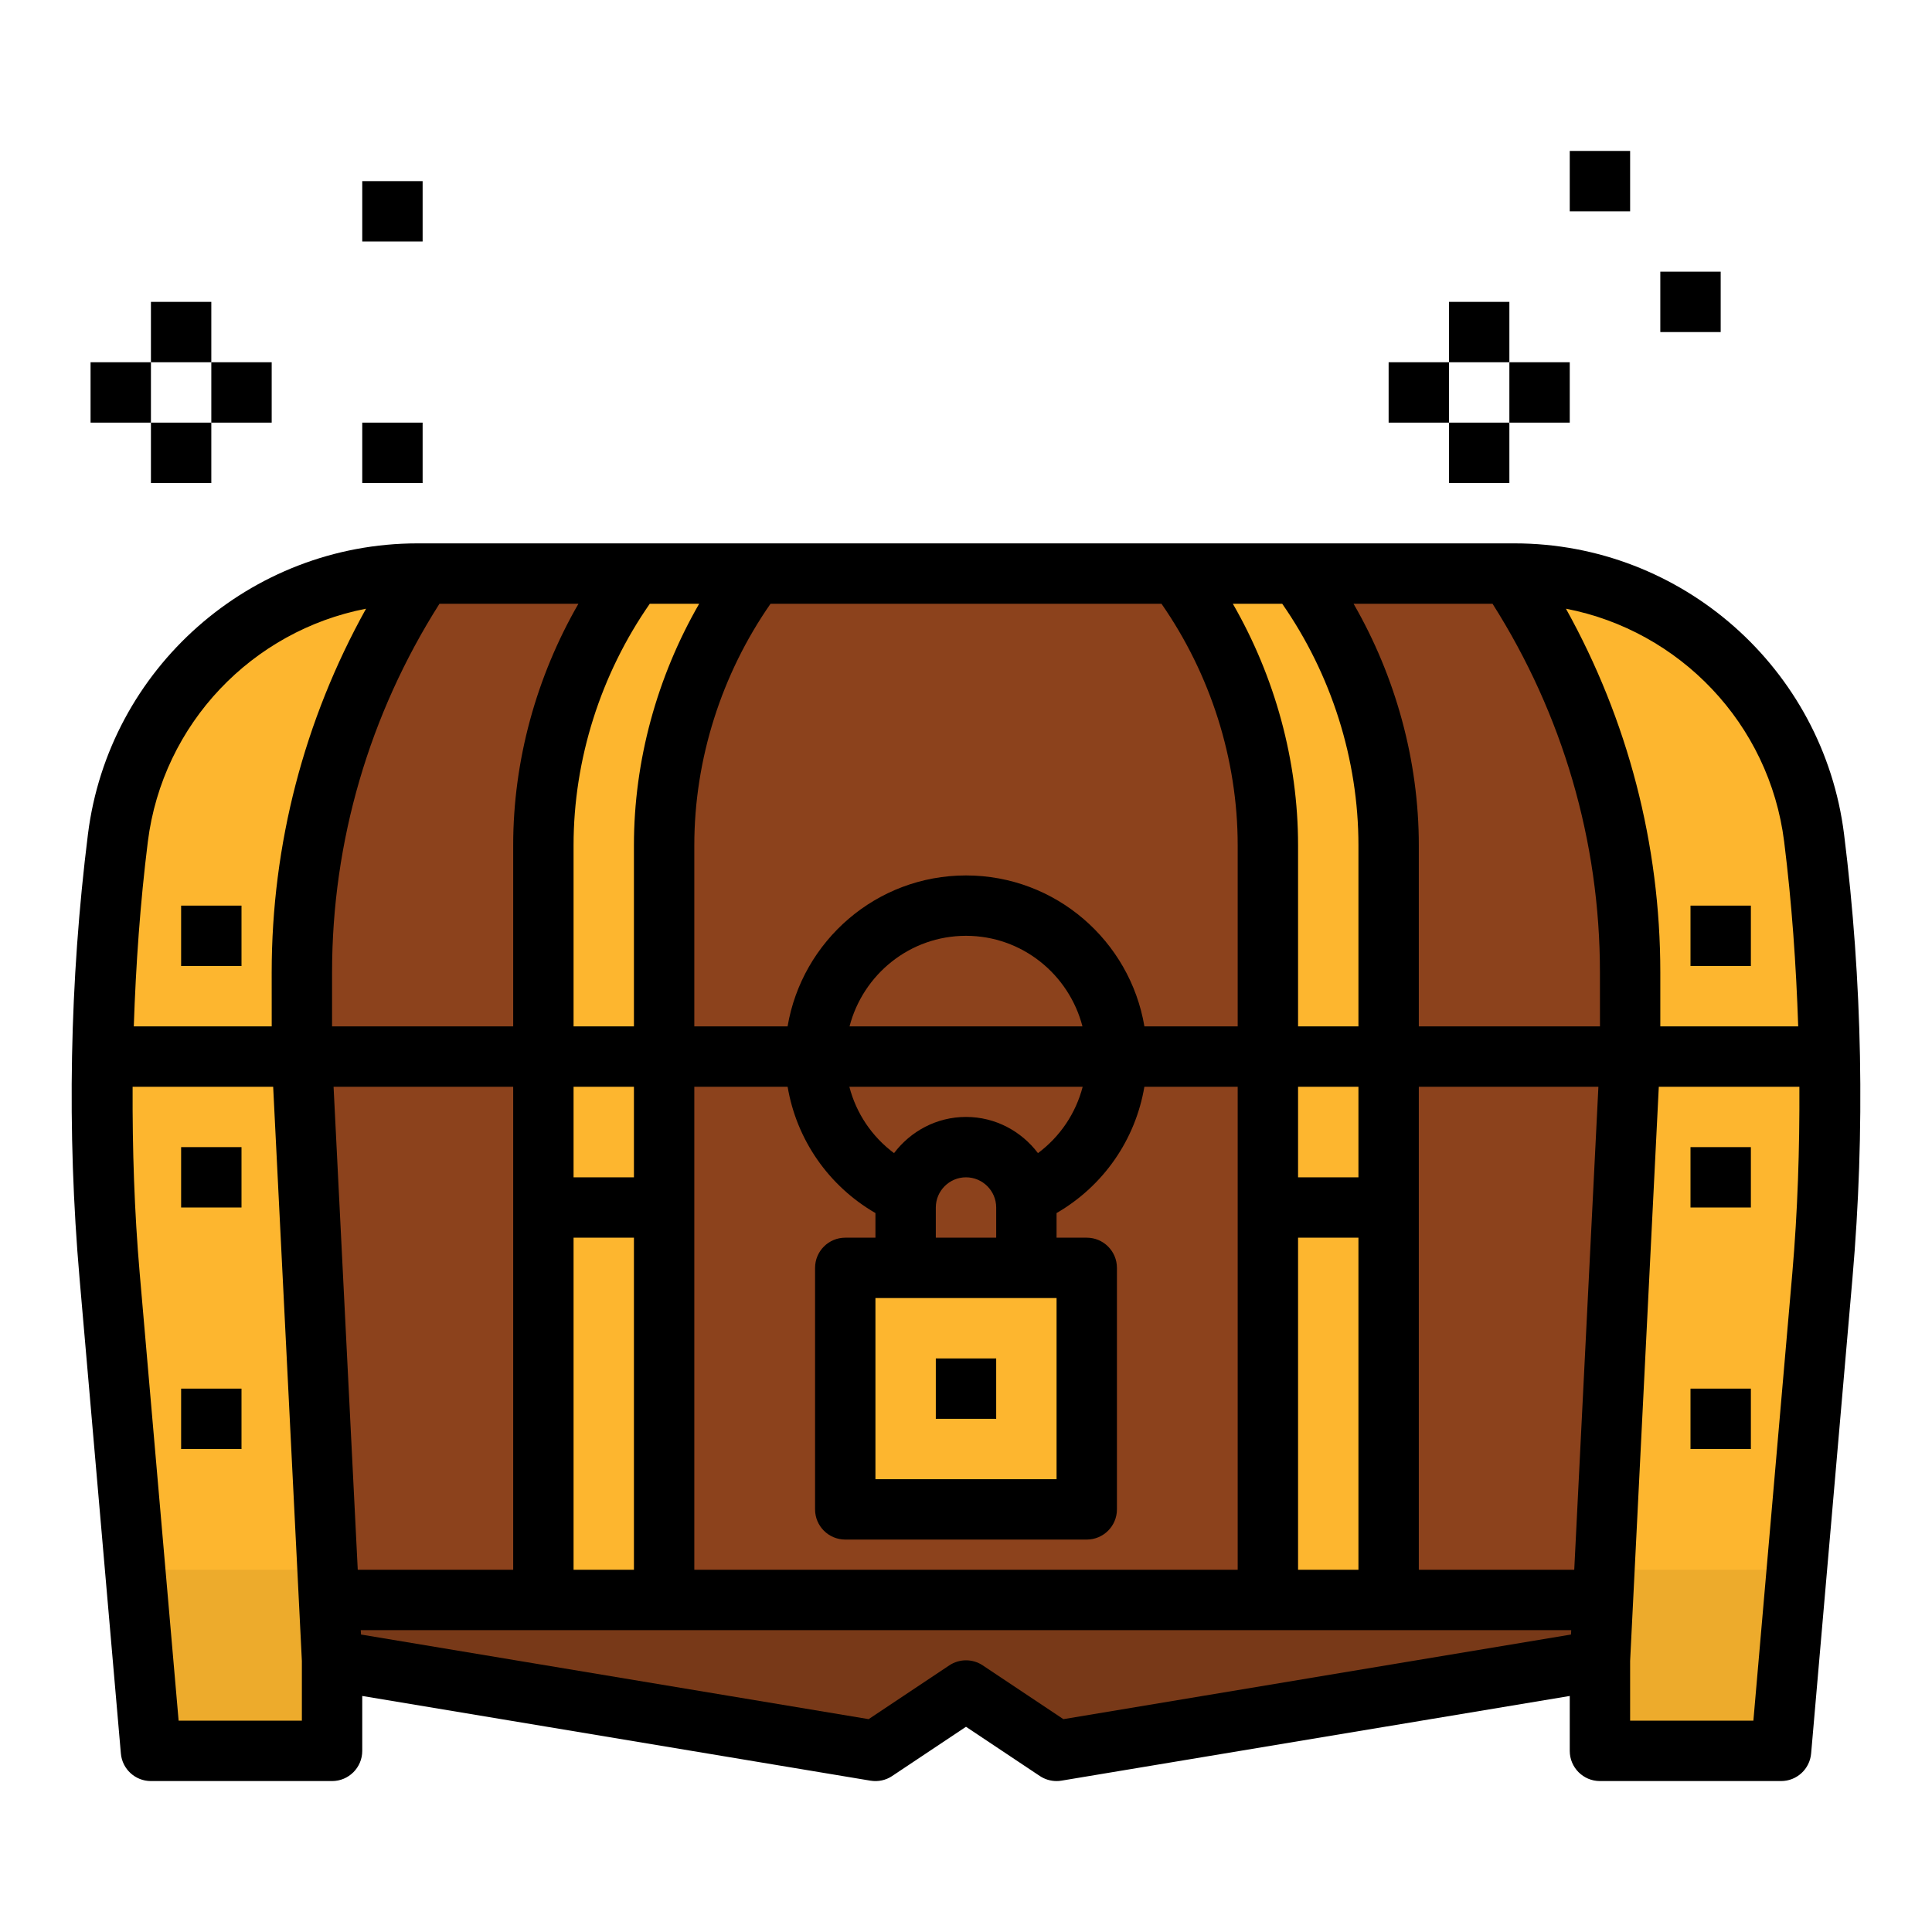 <svg id="Layer_1_1_" enable-background="new 0 0 64 64" height="512" viewBox="0 0 64 64" width="512" xmlns="http://www.w3.org/2000/svg"><path d="m42 35h4v-7c0-3.246-1.053-6.404-3-9h-4c1.947 2.596 3 5.754 3 9z" fill="#fdb62f"/><path d="m46 35h8v-2.789c0-4.702-1.392-9.299-4-13.211h-7c1.947 2.596 3 5.754 3 9z" fill="#8c421c"/><path d="m53.1 52.996.9-17.996h-8v5 13h-4-20-4v-13-5h-8l.9 17.993" fill="#8c421c"/><path d="m10.9 52.992.1 2.008 18 3 3-2 3 2 18-3 .1-2.004z" fill="#783918"/><g fill="#fdb62f"><path d="m18 35h4v-7c0-3.246 1.053-6.404 3-9h-4c-1.947 2.596-3 5.754-3 9z"/><path d="m18 35h4v5h-4z"/><path d="m18 40h4v13h-4z"/><path d="m42 35h4v5h-4z"/></g><path d="m39 19h-14c-1.947 2.596-3 5.754-3 9v7h20v-7c0-3.246-1.053-6.404-3-9z" fill="#8c421c"/><path d="m42 40h4v13h-4z" fill="#fdb62f"/><path d="m22 35h20v18h-20z" fill="#8c421c"/><path d="m10 35h8v-7c0-3.246 1.053-6.404 3-9h-7c-2.608 3.912-4 8.509-4 13.211z" fill="#8c421c"/><path d="m60.095 27.76c-.626-5.004-4.88-8.76-9.923-8.76h-.172c2.608 3.912 4 8.509 4 13.211v2.789l-1 20v3h6l1.368-15.731c.21-2.419.292-4.845.246-7.269-.045-2.419-.218-4.836-.519-7.24z" fill="#fdb62f"/><path d="m14 19h-.172c-5.043 0-9.297 3.755-9.923 8.76-.602 4.813-.693 9.677-.273 14.51l1.368 15.73h6v-3l-1-20v-2.789c0-4.702 1.392-9.299 4-13.211z" fill="#fdb62f"/><path d="m28 42h8v8h-8z" fill="#fdb62f"/><path d="m10.85 52h-6.372l.522 6h6v-3z" fill="#edab2c"/><path d="m53.15 52-.15 3v3h6l.522-6z" fill="#edab2c"/><path d="m53 59h6c.519 0 .951-.396.996-.914l1.368-15.731c.426-4.894.333-9.847-.277-14.72-.687-5.492-5.379-9.635-10.915-9.635h-36.344c-5.536 0-10.228 4.143-10.915 9.636-.609 4.873-.703 9.826-.277 14.72l1.368 15.731c.045.517.477.913.996.913h6c.552 0 1-.448 1-1v-1.819l16.835 2.806c.252.042.509-.013.719-.154l2.446-1.631 2.445 1.63c.165.11.359.168.555.168.055 0 .11-.004.165-.014l16.835-2.805v1.819c0 .552.448 1 1 1zm-38.442-39h4.603c-1.396 2.423-2.161 5.198-2.161 8v6h-6v-1.789c0-4.345 1.236-8.552 3.558-12.211zm38.442 12.211.001 1.789h-6.001v-6c0-2.802-.765-5.577-2.161-8h4.603c2.322 3.659 3.558 7.866 3.558 12.211zm-8-4.211v6h-2v-6c0-2.802-.765-5.577-2.161-8h1.636c1.625 2.335 2.525 5.153 2.525 8zm0 11h-2v-3h2zm-4-11v6h-3.09c-.478-2.833-2.942-5-5.91-5s-5.431 2.167-5.91 5h-3.09v-6c0-2.847.9-5.665 2.525-8h12.95c1.625 2.335 2.525 5.153 2.525 8zm-6.616 10.199c-.548-.724-1.408-1.199-2.384-1.199s-1.836.475-2.384 1.199c-.731-.545-1.253-1.318-1.48-2.199h7.729c-.228.881-.75 1.654-1.481 2.199zm.616 4.801v6h-6v-6zm-4-2v-1c0-.551.449-1 1-1s1 .449 1 1v1zm-2.858-7c.447-1.72 2-3 3.858-3s3.411 1.28 3.858 3zm-7.142-6v6h-2v-6c0-2.847.9-5.665 2.525-8h1.636c-1.396 2.423-2.161 5.198-2.161 8zm0 11h-2v-3h2zm-9.95-3h5.95v16h-5.149zm7.95 5h2v11h-2zm4-5h3.091c.296 1.756 1.359 3.288 2.909 4.184v.816h-1c-.552 0-1 .448-1 1v8c0 .552.448 1 1 1h8c.552 0 1-.448 1-1v-8c0-.552-.448-1-1-1h-1v-.816c1.551-.896 2.613-2.429 2.909-4.184h3.091v16h-18zm20 5h2v11h-2zm4-5h5.949l-.8 16h-5.149zm11.083 21h-4.083v-1.979l.95-19.021h4.657c.009 2.064-.057 4.129-.235 6.183zm1.02-29.116c.253 2.028.396 4.071.465 6.116h-4.568v-1.789c0-4.243-1.079-8.367-3.126-12.047 3.757.725 6.739 3.801 7.229 7.72zm-46.977-7.72c-2.047 3.68-3.126 7.804-3.126 12.047l.001 1.789h-4.569c.069-2.046.212-4.088.465-6.116.49-3.919 3.472-6.995 7.229-7.72zm-6.209 36.836-1.289-14.818c-.178-2.054-.244-4.118-.235-6.182h4.656l.951 19.021v1.979zm29.309-.051-2.671-1.781c-.336-.224-.773-.224-1.109 0l-2.671 1.781-16.816-2.803-.008-.146h40.098l-.007.146z"/><path d="m31 45h2v2h-2z"/><path d="m6 30h2v2h-2z"/><path d="m6 38h2v2h-2z"/><path d="m6 46h2v2h-2z"/><path d="m56 30h2v2h-2z"/><path d="m56 38h2v2h-2z"/><path d="m56 46h2v2h-2z"/><path d="m3 12h2v2h-2z"/><path d="m5 14h2v2h-2z"/><path d="m7 12h2v2h-2z"/><path d="m5 10h2v2h-2z"/><path d="m46 12h2v2h-2z"/><path d="m48 14h2v2h-2z"/><path d="m50 12h2v2h-2z"/><path d="m48 10h2v2h-2z"/><path d="m55 9h2v2h-2z"/><path d="m52 5h2v2h-2z"/><path d="m12 14h2v2h-2z"/><path d="m12 6h2v2h-2z"/></svg>